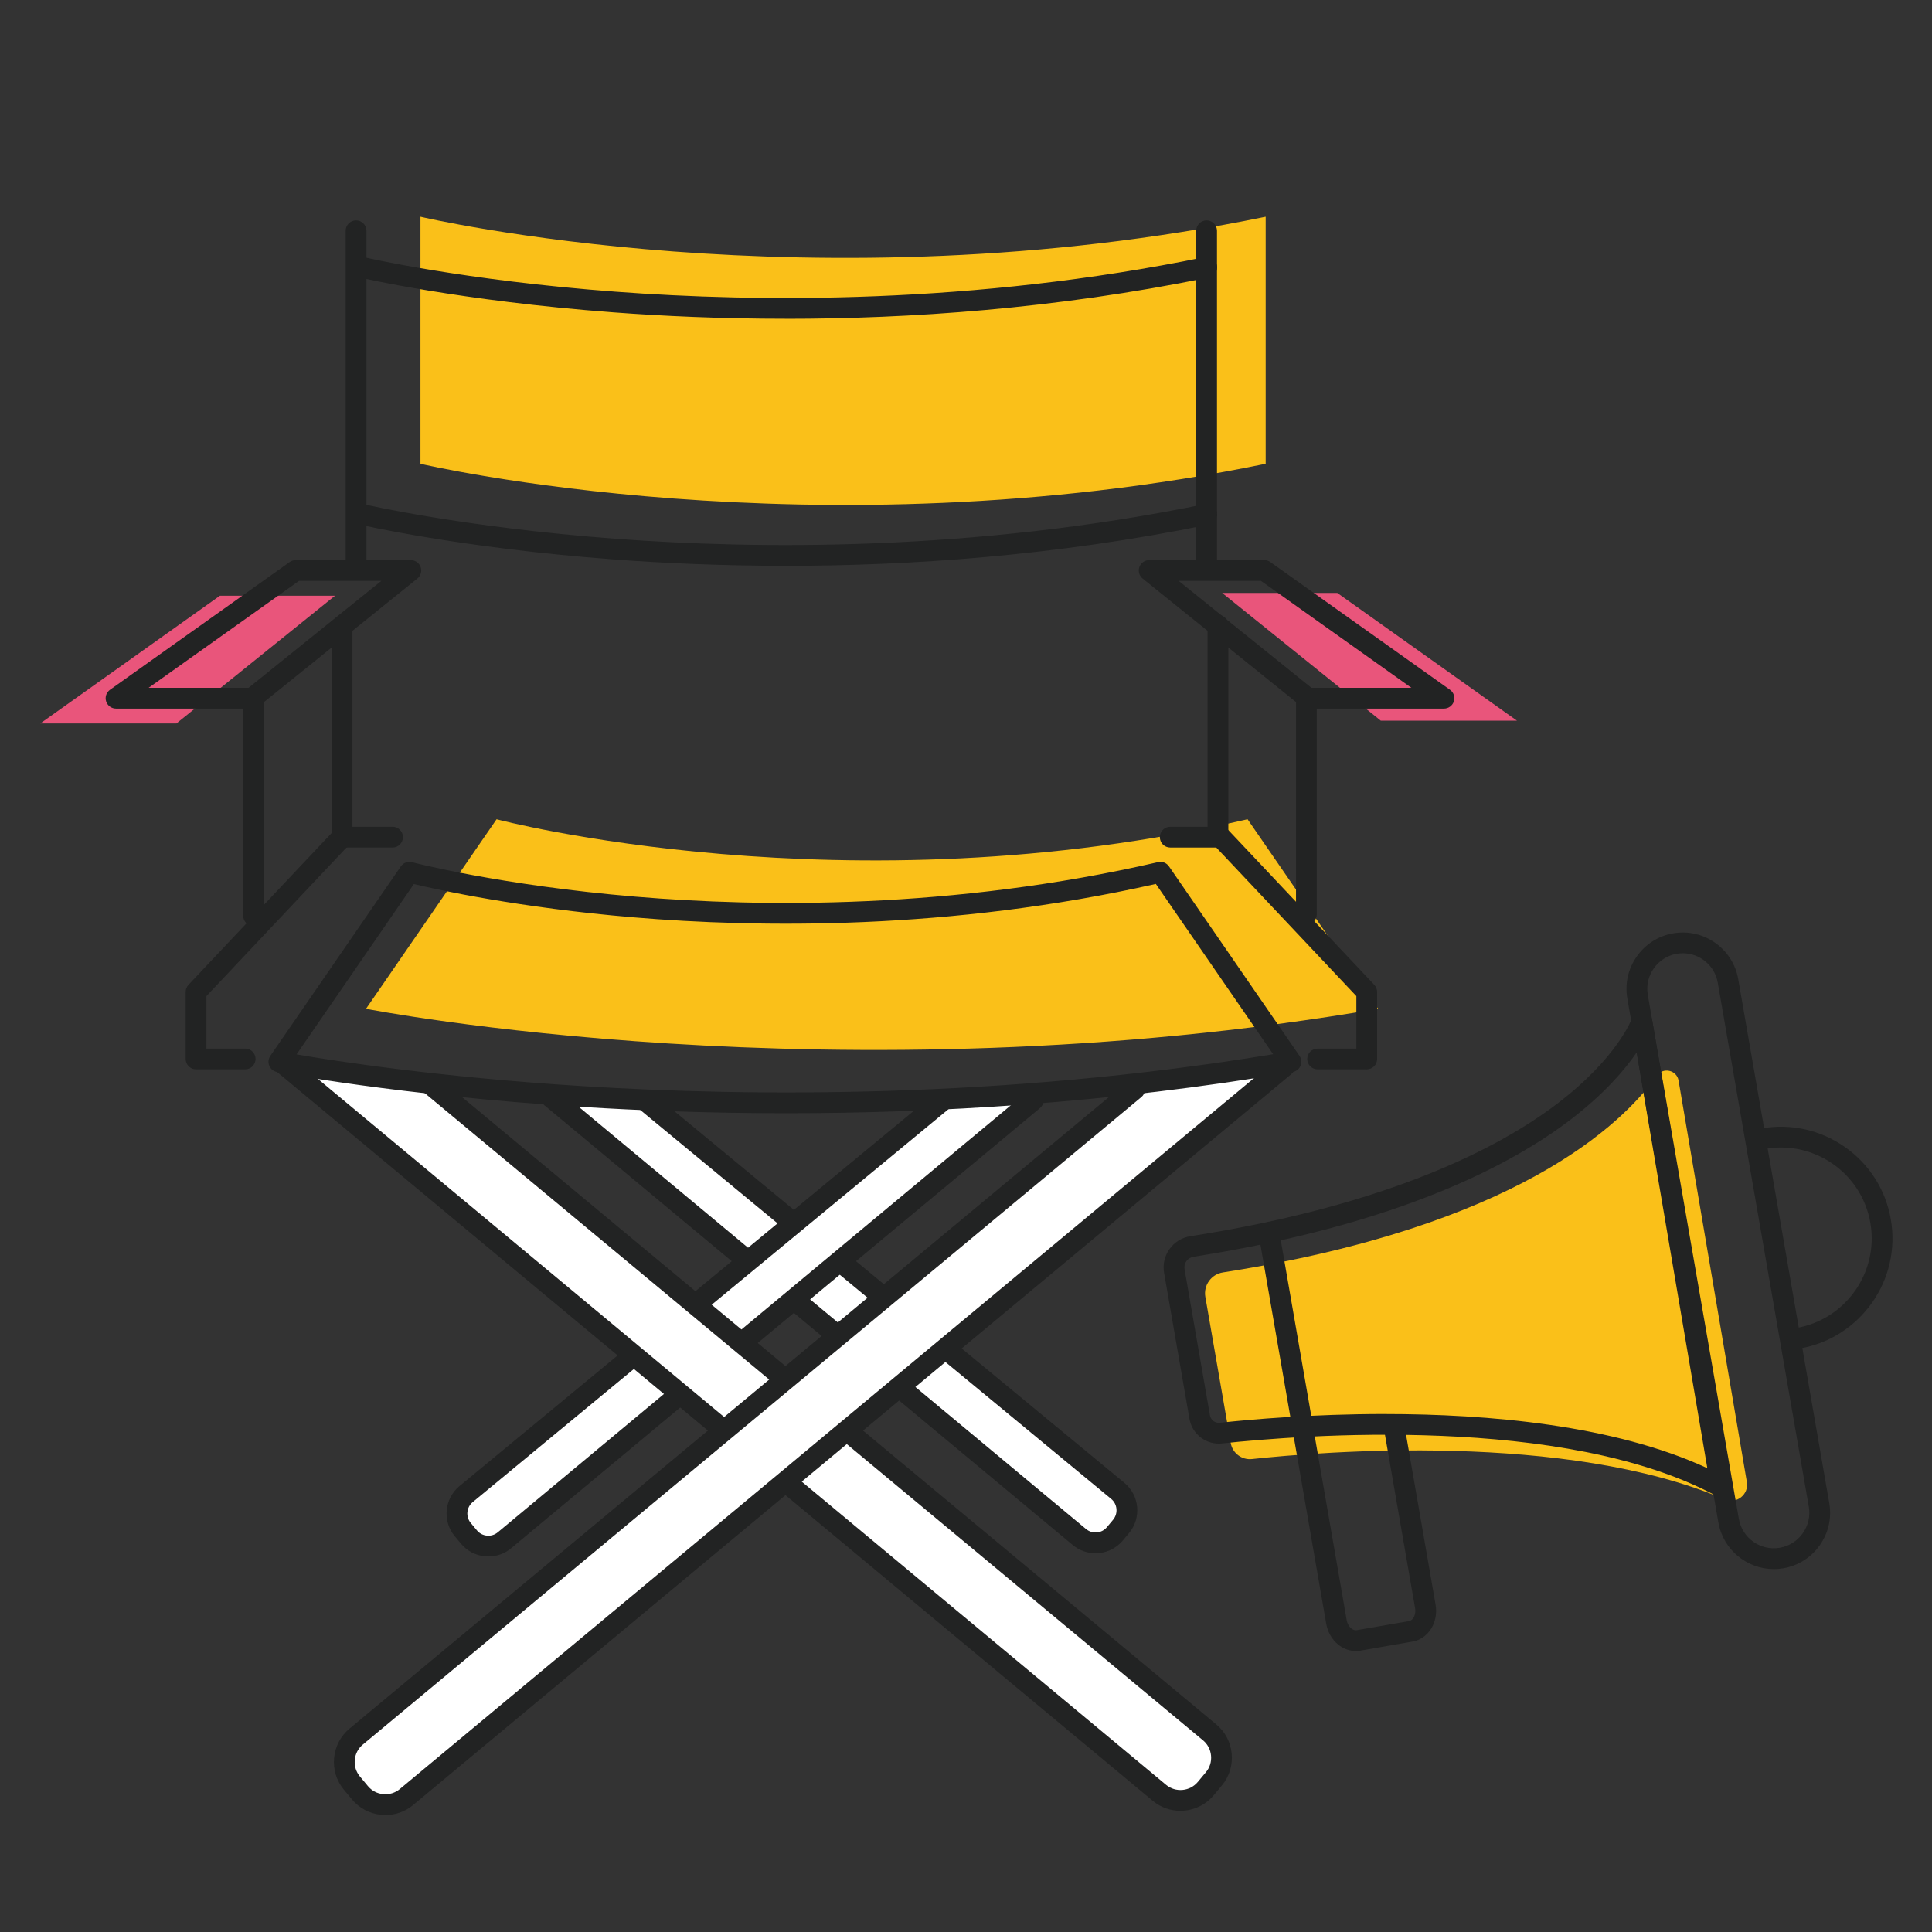 <?xml version="1.0" encoding="UTF-8"?><svg id="Capa_1" xmlns="http://www.w3.org/2000/svg" viewBox="0 0 800 800"><rect x="0" y="0" width="800" height="800" fill="#333333" stroke="none"/><defs><style>.cls-1{fill:#e9557b;}.cls-2{fill:#fff;}.cls-3{fill:#222323;}.cls-4{fill:#fac019;}</style></defs><polygon class="cls-1" points="91.06 246.68 138.72 246.68 73.04 299.57 16.66 299.57 91.06 246.68"/><polygon class="cls-1" points="553.74 245.52 506.07 245.52 571.75 298.41 628.14 298.41 553.74 245.52"/><path class="cls-4" d="M524.09,192.04c-187.16,38.36-349.99,0-349.99,0v-102.3s162.82,38.36,349.99,0v102.3Z"/><path class="cls-4" d="M570.64,417.71c-224.11,38.36-419.08,0-419.08,0l54.06-78.47s144.67,38.36,310.97,0l54.06,78.47Z"/><path class="cls-3" d="M147.44,238.19c-2.38,0-4.3-1.93-4.3-4.3V95.55c0-2.38,1.93-4.3,4.3-4.3s4.3,1.93,4.3,4.3v138.34c0,2.38-1.93,4.3-4.3,4.3Z"/><path class="cls-3" d="M105.01,383.51c-2.38,0-4.3-1.93-4.3-4.3v-87.65c0-2.38,1.93-4.3,4.3-4.3s4.3,1.93,4.3,4.3v87.65c0,2.38-1.93,4.3-4.3,4.3Z"/><path class="cls-3" d="M141.63,351.41c-2.38,0-4.3-1.93-4.3-4.3v-87.65c0-2.38,1.93-4.3,4.3-4.3s4.3,1.93,4.3,4.3v87.65c0,2.38-1.93,4.3-4.3,4.3Z"/><path class="cls-3" d="M540.95,382.93c-2.38,0-4.3-1.93-4.3-4.3v-87.65c0-2.38,1.93-4.3,4.3-4.3s4.3,1.93,4.3,4.3v87.65c0,2.38-1.93,4.3-4.3,4.3Z"/><path class="cls-3" d="M504.33,350.83c-2.38,0-4.3-1.93-4.3-4.3v-87.65c0-2.38,1.93-4.3,4.3-4.3s4.3,1.93,4.3,4.3v87.65c0,2.38-1.93,4.3-4.3,4.3Z"/><path class="cls-3" d="M499.63,238.19c-2.38,0-4.3-1.93-4.3-4.3V95.55c0-2.38,1.93-4.3,4.3-4.3s4.3,1.93,4.3,4.3v138.34c0,2.38-1.93,4.3-4.3,4.3Z"/><path class="cls-3" d="M325.21,131.98c-26.76,0-50.77-1.12-71.03-2.63-63.7-4.77-105.06-14.39-105.47-14.49-2.31-.55-3.75-2.86-3.2-5.17.54-2.31,2.86-3.75,5.17-3.2.41.1,41.26,9.59,104.34,14.3,58.17,4.34,147.68,5.38,243.8-14.32,2.33-.48,4.6,1.02,5.08,3.35.48,2.33-1.02,4.6-3.35,5.08-63.67,13.05-124.46,17.1-175.34,17.1Z"/><path class="cls-3" d="M325.21,234.28c-26.76,0-50.77-1.12-71.03-2.63-63.7-4.77-105.06-14.39-105.47-14.49-2.31-.55-3.75-2.86-3.2-5.17.54-2.31,2.86-3.75,5.17-3.2.41.1,41.26,9.59,104.34,14.3,58.17,4.34,147.68,5.38,243.8-14.32,2.33-.48,4.6,1.02,5.08,3.35.48,2.33-1.02,4.6-3.35,5.08-63.67,13.05-124.46,17.1-175.34,17.1Z"/><path class="cls-3" d="M104.43,293.41h-56.38c-1.87,0-3.53-1.21-4.1-2.99-.57-1.78.08-3.73,1.61-4.81l74.4-52.89c.73-.52,1.6-.8,2.49-.8h47.66c1.82,0,3.45,1.15,4.06,2.87.61,1.72.06,3.64-1.36,4.78l-65.68,52.89c-.76.62-1.72.95-2.7.95ZM61.52,284.81h41.39l55-44.29h-34.09l-62.3,44.29Z"/><path class="cls-3" d="M597.91,293.41h-56.38c-.98,0-1.93-.34-2.7-.95l-65.68-52.89c-1.42-1.14-1.97-3.06-1.36-4.78.61-1.72,2.23-2.87,4.06-2.87h47.66c.89,0,1.76.28,2.49.8l74.4,52.89c1.53,1.08,2.18,3.03,1.61,4.81-.57,1.78-2.23,2.99-4.1,2.99ZM543.05,284.81h41.39l-62.3-44.29h-34.09l55,44.29Z"/><path class="cls-3" d="M101.52,442.79h-20.34c-2.38,0-4.3-1.93-4.3-4.3v-27.74c0-1.1.42-2.15,1.17-2.95l60.45-64.1c.81-.86,1.95-1.35,3.13-1.35h20.92c2.38,0,4.3,1.93,4.3,4.3s-1.93,4.3-4.3,4.3h-19.07l-58,61.51v21.73h16.04c2.38,0,4.3,1.93,4.3,4.3s-1.93,4.3-4.3,4.3Z"/><path class="cls-3" d="M565.94,442.79h-20.34c-2.38,0-4.3-1.93-4.3-4.3s1.93-4.3,4.3-4.3h16.04v-21.73l-58-61.51h-19.07c-2.38,0-4.3-1.93-4.3-4.3s1.93-4.3,4.3-4.3h20.92c1.18,0,2.32.49,3.13,1.35l60.45,64.1c.75.8,1.17,1.85,1.17,2.95v27.74c0,2.38-1.93,4.3-4.3,4.3Z"/><path class="cls-2" d="M267.26,455.81l195.6,161.54c4.41,3.67,5.01,10.28,1.34,14.69l-2.56,3.07c-3.67,4.41-10.28,5.01-14.69,1.34l-218.9-182.18"/><path class="cls-3" d="M453.62,643.16c-3.32,0-6.66-1.11-9.41-3.4l-218.89-182.18c-1.83-1.52-2.07-4.23-.55-6.06,1.52-1.83,4.23-2.07,6.06-.55l218.89,182.18c2.6,2.16,6.47,1.81,8.63-.79l2.56-3.07c2.16-2.6,1.81-6.47-.79-8.63l-195.59-161.53c-1.83-1.51-2.09-4.22-.58-6.06,1.51-1.83,4.23-2.09,6.06-.58l195.6,161.54c6.26,5.21,7.11,14.51,1.91,20.76l-2.56,3.07c-2.91,3.5-7.11,5.3-11.34,5.3Z"/><path class="cls-2" d="M390.26,455.74l-197.29,162.94c-4.41,3.67-5.01,10.28-1.34,14.69l2.56,3.07c3.67,4.41,10.28,5.01,14.69,1.34l218.98-182.25"/><path class="cls-3" d="M202.24,644.49c-.46,0-.92-.02-1.38-.06-3.93-.36-7.47-2.22-9.98-5.23l-2.56-3.07c-5.2-6.24-4.35-15.55,1.9-20.75l197.3-162.95c1.83-1.51,4.54-1.26,6.06.58,1.51,1.83,1.26,4.54-.58,6.06l-197.29,162.94c-2.58,2.15-2.94,6.02-.78,8.62l2.56,3.07c1.04,1.25,2.52,2.02,4.15,2.17,1.64.15,3.23-.34,4.48-1.38l218.98-182.25c1.82-1.52,4.54-1.27,6.06.55,1.52,1.83,1.27,4.54-.55,6.06l-218.98,182.25c-2.66,2.22-5.95,3.4-9.39,3.4Z"/><path class="cls-2" d="M178.48,449.2l322.41,268.15c5.77,4.81,6.57,13.46,1.76,19.24l-3.35,4.02c-4.81,5.77-13.46,6.57-19.24,1.76L116.41,439.69"/><path class="cls-3" d="M488.79,749.82c-4.05,0-8.12-1.36-11.47-4.15L113.66,443c-1.83-1.52-2.07-4.23-.55-6.06,1.52-1.83,4.23-2.07,6.06-.56l363.66,302.67c3.97,3.3,9.88,2.76,13.18-1.21l3.35-4.02c1.59-1.91,2.34-4.34,2.11-6.84-.23-2.5-1.41-4.75-3.32-6.34L175.73,452.51c-1.83-1.52-2.08-4.23-.56-6.06,1.52-1.83,4.23-2.08,6.06-.56l322.41,268.15c3.68,3.06,5.94,7.38,6.38,12.17.44,4.79-1.01,9.45-4.07,13.12l-3.35,4.02c-3.55,4.26-8.67,6.46-13.82,6.46Z"/><path class="cls-2" d="M469.88,450.94l-322.41,268.15c-5.77,4.81-6.57,13.46-1.76,19.24l3.35,4.02c4.81,5.77,13.46,6.57,19.24,1.76l363.66-302.67"/><path class="cls-3" d="M159.6,751.56c-.56,0-1.12-.03-1.68-.08-4.79-.44-9.11-2.7-12.17-6.38l-3.35-4.02c-3.06-3.68-4.5-8.34-4.06-13.12.44-4.79,2.7-9.11,6.38-12.17l322.41-268.15c1.83-1.52,4.54-1.27,6.06.56,1.52,1.83,1.27,4.54-.56,6.06l-322.41,268.15c-1.91,1.59-3.09,3.84-3.31,6.34-.23,2.5.52,4.93,2.11,6.84l3.35,4.02c1.59,1.91,3.84,3.09,6.34,3.31,2.49.23,4.93-.52,6.84-2.11l363.66-302.67c1.82-1.52,4.54-1.27,6.06.56,1.52,1.83,1.27,4.54-.55,6.06l-363.66,302.67c-3.24,2.7-7.26,4.14-11.45,4.14Z"/><path class="cls-3" d="M325.64,460.96c-32,0-60.72-1.12-84.94-2.63-76.16-4.76-125.57-14.36-126.06-14.46-1.42-.28-2.61-1.26-3.15-2.6-.55-1.34-.38-2.87.44-4.06l54.06-78.47c1.03-1.5,2.89-2.18,4.64-1.72.36.1,36.62,9.58,92.6,14.28,51.61,4.33,131.03,5.36,216.3-14.31,1.73-.4,3.51.3,4.51,1.75l54.06,78.47c.83,1.21.99,2.76.42,4.11-.57,1.35-1.79,2.32-3.24,2.57-76.13,13.03-148.81,17.07-209.64,17.07ZM122.8,436.6c15.69,2.7,58.82,9.43,118.61,13.15,68.42,4.27,173,5.35,285.77-13.23l-48.57-70.5c-85.37,19.27-164.62,18.18-216.32,13.83-47.53-4-81.09-11.43-90.91-13.78l-48.59,70.53Z"/><path class="cls-4" d="M686.1,445.39c-14.6,20.46-58.52,62.54-179.7,81.49-4.84.76-8.13,5.33-7.29,10.16l10.51,60.49c.73,4.18,4.57,7.08,8.8,6.63,28.27-3.05,130.2-11.48,195.78,16.72,4.82,2.07,10.02-2.02,9.14-7.2l-28.28-166.24c-.74-4.36-6.38-5.66-8.94-2.07Z"/><path class="cls-3" d="M734.49,649.72c-11.12,0-20.99-8-22.95-19.32l-37.7-216.97c-1.06-6.11.33-12.29,3.92-17.39,3.59-5.1,8.94-8.5,15.05-9.56,12.66-2.2,24.76,6.31,26.96,18.98l37.7,216.97c1.06,6.11-.33,12.29-3.92,17.39-3.59,5.1-8.94,8.5-15.05,9.56-1.34.23-2.68.35-4,.35ZM696.81,394.72c-.83,0-1.68.07-2.52.22-3.85.67-7.22,2.81-9.49,6.04-2.27,3.22-3.15,7.12-2.48,10.97l37.7,216.97c1.39,7.99,9.02,13.36,17,11.97,3.85-.67,7.22-2.81,9.49-6.04,2.27-3.22,3.15-7.12,2.48-10.97l-37.7-216.97c-1.24-7.14-7.47-12.19-14.48-12.19Z"/><path class="cls-3" d="M744.56,558.44c-2.05,0-3.87-1.47-4.23-3.57-.41-2.34,1.16-4.57,3.5-4.97,20.45-3.55,34.2-23.08,30.65-43.53-1.72-9.91-7.2-18.55-15.42-24.34-8.22-5.79-18.2-8.03-28.11-6.31-.57.1-1.14.21-1.71.34-2.32.52-4.62-.95-5.13-3.27-.51-2.32.95-4.62,3.27-5.13.69-.15,1.39-.29,2.09-.41,12.17-2.12,24.44.64,34.54,7.75,10.1,7.11,16.83,17.73,18.94,29.9,4.36,25.13-12.53,49.12-37.65,53.48-.25.04-.5.06-.74.06Z"/><path class="cls-3" d="M712.63,619.87c-.7,0-1.4-.17-2.04-.51-62.88-33.79-172.47-25.12-204.56-21.66-6.45.7-12.38-3.77-13.5-10.17l-10.51-60.49c-.6-3.48.2-6.98,2.26-9.85,2.06-2.87,5.12-4.76,8.61-5.3,82.8-12.95,128.18-36.89,151.66-54.69,25.26-19.14,31.2-35.42,31.25-35.59.65-1.85,2.47-3.03,4.43-2.87,1.95.17,3.55,1.62,3.88,3.55l32.76,192.55c.28,1.62-.4,3.26-1.73,4.21-.75.54-1.63.81-2.51.81ZM573.46,585.52c42.75,0,94.82,4.52,133.51,22.42l-29.28-172.12c-4.89,7.13-13.25,16.96-27.09,27.59-24.26,18.63-71.09,43.64-156.38,56.98-1.2.19-2.24.83-2.95,1.81-.7.98-.98,2.17-.77,3.36l10.51,60.49c.34,1.94,2.12,3.31,4.1,3.09,12.97-1.4,38.36-3.63,68.35-3.63Z"/><path class="cls-3" d="M539.43,595.41c-2.05,0-3.87-1.47-4.23-3.57l-14.02-80.72c-.41-2.34,1.16-4.57,3.5-4.97,2.34-.4,4.57,1.16,4.98,3.5l14.02,80.72c.41,2.34-1.16,4.57-3.5,4.97-.25.04-.5.06-.74.06Z"/><path class="cls-3" d="M561.45,683.66c-2.65,0-5.3-.98-7.48-2.8-2.51-2.1-4.22-5.12-4.81-8.51l-14.2-81.75c-.41-2.34,1.16-4.57,3.5-4.97,2.34-.4,4.57,1.16,4.98,3.5l14.2,81.75c.24,1.36.91,2.59,1.85,3.38.43.36,1.31.94,2.32.76l21.63-3.76c1.78-.31,2.97-2.79,2.53-5.31l-12.72-73.2c-.41-2.34,1.16-4.57,3.5-4.97,2.34-.4,4.57,1.16,4.98,3.5l12.72,73.2c1.26,7.28-3.01,14.12-9.53,15.26l-21.63,3.76c-.61.11-1.22.16-1.83.16Z"/></svg>